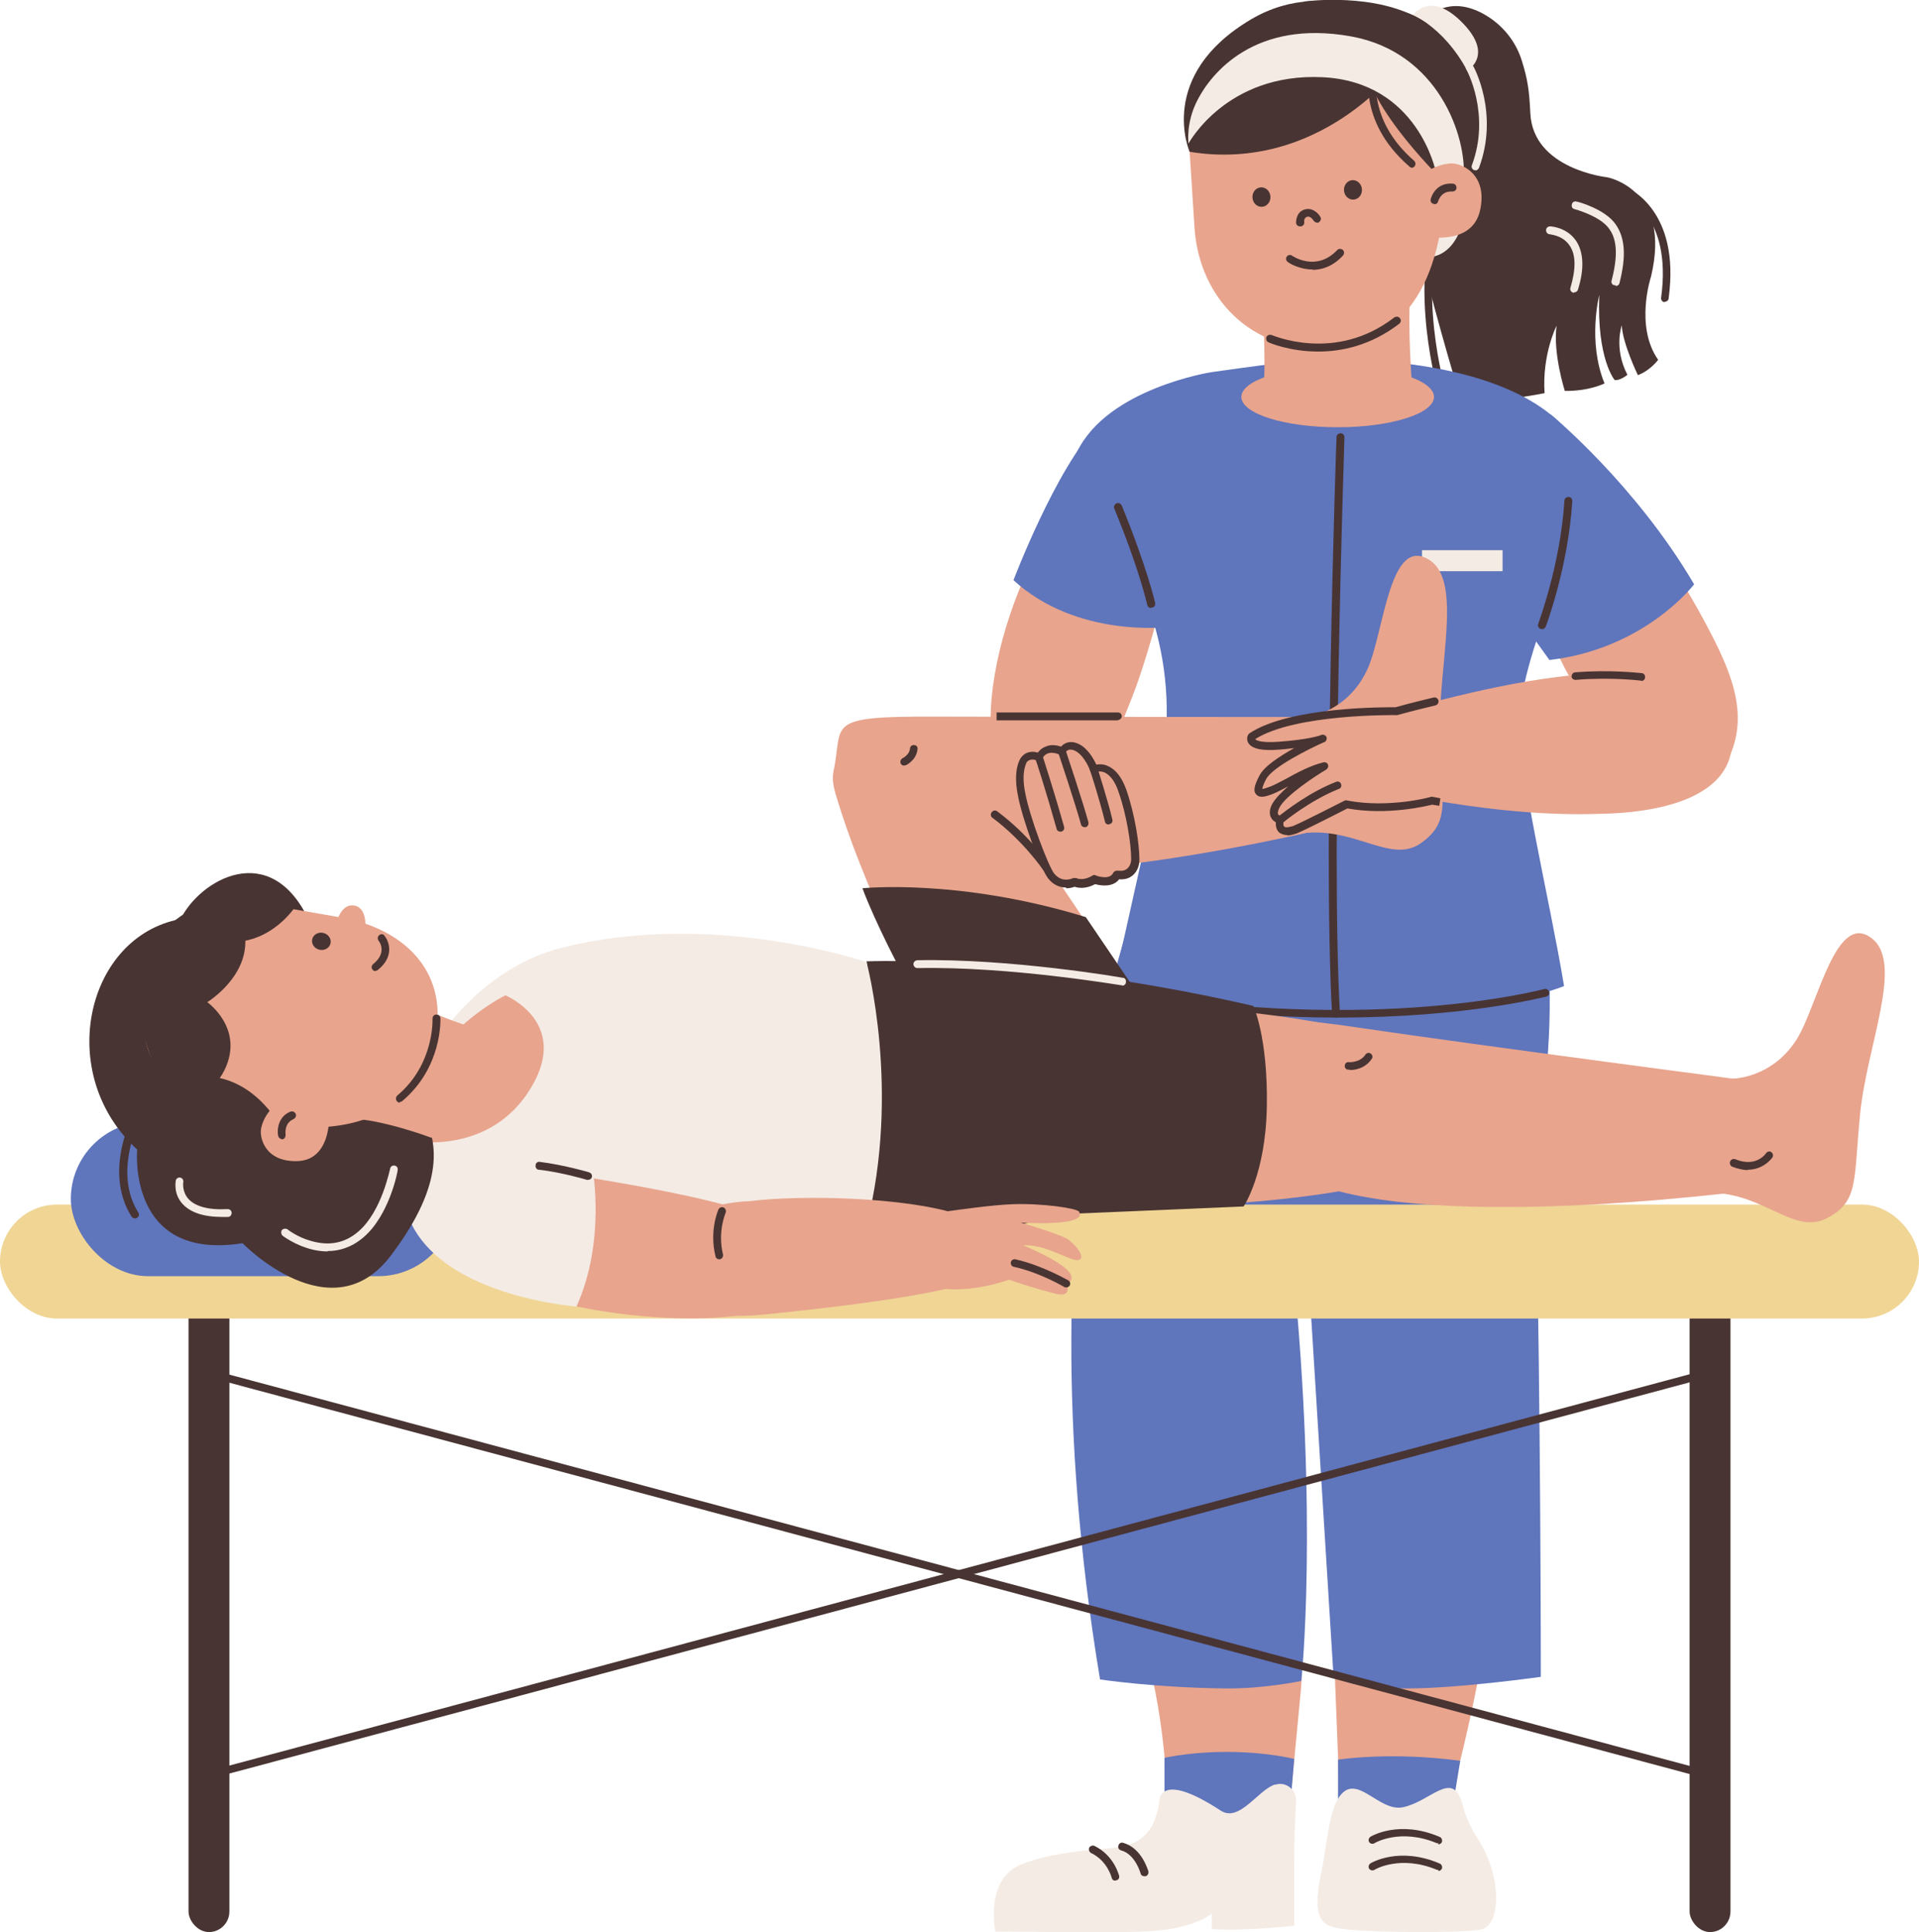 <?xml version="1.0" encoding="utf-8"?>
<svg xmlns="http://www.w3.org/2000/svg" id="icon" version="1.1" viewBox="0 0 512 515.5">
  <g>
    <path d="M372.7,16.1s7.5-21.5,23.6-12.1c4.6,2.7,8.1,7,9.7,12.1s2,7.9,2.3,14.1c.7,15,20.5,17.1,20.5,17.1,0,0,17.3,3.1,11.7,26.5,0,0-4.4,13.2,1.9,22.2,0,0-2,2.8-5.4,4.1,0,0-4.1-8.5-4.3-13.3,0,0-2.2,6.1,1.5,13.2,0,0-1.9,1.6-3.4,1.4,0,0-4.8-5.6-4.1-22.7,0,0-3.2,12.4,1.4,23.6,0,0-4.1,2.1-10.6,2,0,0-3.2-10-2.2-17.4,0,0-3.9,7.7-3.2,18,0,0-16,3.2-22.3,1.8,0,0-16.8-54.2-17-75.3v-15.4Z" fill="#483432"/>
    <path d="M444.2,80.6s0,0-.1,0c-.6,0-1-.6-.9-1.2,3-21.8-9.5-27.2-10-27.4-.5-.2-.8-.8-.6-1.4.2-.5.8-.8,1.3-.6.6.2,14.5,6.1,11.3,29.6,0,.5-.5.9-1,.9Z" fill="#483432"/>
    <path d="M420,78.1c-.1,0-.2,0-.3,0-.5-.2-.9-.7-.7-1.3,1.5-5.1,1.5-8.9-.3-11.4-1.9-2.7-5.1-2.8-5.2-2.9-.6,0-1-.5-1-1.1,0-.6.5-1,1.1-1,.2,0,4.3.2,6.8,3.7,2.1,3,2.4,7.5.6,13.2-.1.4-.5.7-1,.7Z" fill="#f4ebe4"/>
    <path d="M431,76.1c0,0-.2,0-.3,0-.6-.1-.9-.7-.7-1.3,2.2-8.4.7-11.9-.7-13.8-2.4-3.4-9.2-5.2-9.2-5.2-.6-.1-.9-.7-.7-1.3.1-.6.7-.9,1.3-.7.3,0,7.6,2,10.4,6.1,2.5,3.6,2.8,8.5,1,15.6-.1.5-.5.8-1,.8Z" fill="#f4ebe4"/>
    <path d="M390.3,19.7s-5.1-8.1-14.4-14.2c0,0,4.7-9.5,14.6.9,8.8,9.3-.2,13.2-.2,13.2Z" fill="#f4ebe4"/>
    <path d="M385.4,107.8c-.4,0-.8-.3-1-.7,0-.3-8.2-25.6-2.1-48.4.2-.6.7-.9,1.3-.7.6.1.9.7.7,1.3-6,22.2,2,46.9,2,47.2.2.5-.1,1.1-.7,1.3-.1,0-.2,0-.3,0Z" fill="#483432"/>
    <path d="M357.5,480.6s-.4-8.3-1.2-29.5c-2.2-57-2.1-65.7,12.9-73.7,7.6-4,26.8-18.5,30.2,13.7,3.5,32.2-12.6,89.5-12.6,89.5h-29.4Z" fill="#e8a48d"/>
    <path d="M348.8,334.9l7,112.5c6.7,3.1,13.5,3.1,19.6,3.1,13.8,0,35.7-3.1,35.7-3.1,0,0,0-71.1-1.3-129.6-.2-7.5-28-12-38.3-9.3-16.2,4.2-23.3,9.7-22.6,26.4Z" fill="#5f75bc"/>
    <path d="M311.6,486.3s.2-19.1-4.1-38.5c-4.3-19.4,42.6-27.7,39.6,2.9-2.3,23.9-3.3,35.6-3.3,35.6h-32.2Z" fill="#e8a48d"/>
    <path d="M311,222.1c-6.4,10.1-40,90.8-17.5,226,0,0,14.5,2.2,33.7,2.4,10,.1,20-2,20-2,0,0,4.6-42.7-2.3-111.2-.5-4.8,37.4-112.1,30.4-123-5.8-9.1-64.4,7.8-64.4,7.8Z" fill="#5f75bc"/>
    <path d="M393.7,216.6s17.3,3,19.5,40.8c1.3,22.3-2.2,39-3.4,60.4-1,16.4-28.2,48.7-40.1,46.9-11.9-1.8-21.1-17.9-20.9-29.8s.5-110.4.5-110.4c0,0,25.6-6.6,44.4-7.8Z" fill="#5f75bc"/>
    <path d="M344.3,481.2l1-11.9s-15.7-4-34.6-.3v14.9c0,0,22.9,7.3,33.6-2.7Z" fill="#5f75bc"/>
    <path d="M340.2,476.2c2.9-1,5.8,1.4,5.6,4.4-.2,3.6-.5,9.2-.5,16,0,9.2,0,17.2,0,17.2,0,0-12.8,1.5-22,.9v-4.1s-4.7,3.9-15.7,4.6c-11,.8-38.2,0-42,.2,0,0-3.1-14.2,7.2-18.1,10.3-3.9,23.3-3.8,26.5-4.6,4.6-1.1,8.7-3.3,10-11.8,0,0-.7-9,16.4,2.2,5,3.2,9.8-5.4,14.5-7Z" fill="#f4ebe4"/>
    <path d="M357,482.1v-12.6s13.9-2.2,32.6.3l-2,12.2s-23.7,7-30.6,0Z" fill="#5f75bc"/>
    <path d="M390.1,480.8s.5,4.2,4.3,10c6.1,9.3,6.5,23.2.4,24.1-6.7.9-26.8.7-34.3,0-7.5-.7-11-1.3-7.8-16.2,1.3-6,1.7-15.2,4.7-19.4,4.6-6.4,10.4,4.2,16.9,2.9,7.3-1.5,13.1-9.9,15.7-1.4Z" fill="#f4ebe4"/>
    <path d="M306.1,127.4c3.7,1.8,6.1,4.1,7.5,8,2.1,6-6.7,38.4-11.5,50.5-5,12.5-7.7,20.8-19.4,25.1-24.5,8.9-22.8-32.8-5.2-65.6,7.7-14.3,19.6-22.5,28.6-18.1Z" fill="#e8a48d"/>
    <path d="M311.6,167.3s-24.3,3-41.2-12.5c0,0,11.3-29.8,22.5-41.4,15.3-15.9,23.7,1.5,25.3,9.4,0,0-.6,14.2-6.6,44.5Z" fill="#5f75bc"/>
    <g>
      <path d="M391.3,52.8s-.2,13.4-8.6,15.6c-8.5,2.1-.9-15.5,8.6-15.6Z" fill="#f4ebe4"/>
      <path d="M347.5,4.3h0c18.8-1.2,35.1,13,36.3,31.8l1.3,20.3c-3.5,29.5-18.3,35.4-31.8,36.3h0c-19.2,1.3-33.4-13.1-34.6-32l-1.3-20.3c-1.2-18.8,11.3-35,30.1-36.2Z" fill="#e8a48d"/>
      <ellipse cx="336.5" cy="52.8" fill="#483432" rx="2.4" ry="2.6" transform="rotate(-3.8 333.255 51.795)"/>
      <ellipse cx="361" cy="50.9" fill="#483432" rx="2.4" ry="2.6" transform="rotate(-3.8 357.421 51.088)"/>
      <path d="M346.8,60.4c-.5,0-1-.4-1-1,0-1.1.4-3.2,2.7-3.6,1.9-.3,3.3,1.2,3.8,2.1.3.5,0,1.1-.4,1.4-.5.3-1.1,0-1.4-.4,0,0-.7-1.2-1.6-1.1-1,.2-1,1.2-.9,1.5,0,.6-.4,1.1-1,1.1,0,0,0,0,0,0Z" fill="#483432"/>
      <path d="M350.2,71.9c-3.7,0-6.6-1.9-6.6-2-.5-.3-.6-1-.3-1.4.3-.5,1-.6,1.4-.3.3.2,6.5,4.4,12.1-1.5.4-.4,1-.4,1.5,0,.4.4.4,1,0,1.5-2.7,2.9-5.6,3.8-8.1,3.8Z" fill="#483432"/>
      <path d="M366.1,4.2c13.2-8.8,39.1,22.6,25.7,42.6l-5.7,2.5s-21.8-20.6-22.2-34c0,0-1.3-8.7,2.2-11Z" fill="#483432"/>
      <path d="M376.7,44.7c-.2,0-.5,0-.7-.3-14.1-12.2-10.6-25.7-10.5-26.2.2-.6.7-.9,1.3-.7.6.2.9.7.7,1.3h0c-.1.5-3.2,12.8,9.8,24.1.4.4.5,1,.1,1.5-.2.2-.5.4-.8.4Z" fill="#483432"/>
      <path d="M372.7,18.5s-20.7,27.6-55.3,22c0,0-9-20.4,16.5-35.4,21-12.3,44.1,1.5,38.8,13.4Z" fill="#483432"/>
      <path d="M383.1,45.9s-4.7-24.1-30.3-25.3c-25.6-1.2-35.7,17.7-35.7,17.7,0,0-.8-5.6,2.5-11.8,3.6-6.9,15.1-21.4,40.8-16.8,23.5,4.2,31,27,30.1,37.8l-7.3-1.6Z" fill="#f4ebe4"/>
      <path d="M387.1,43.6c3-.1,9.9,3,7.8,12.5-2.1,9.5-14.2,7-14.2,7l-1.3-16.7c2.7-1.5,4.7-2.6,7.7-2.8Z" fill="#e8a48d"/>
      <path d="M382.7,54.4c0,0-.2,0-.2,0-.6-.1-.9-.7-.8-1.2.4-1.6,2-4.5,5.9-4.2.6,0,1,.5,1,1.1,0,.6-.5,1-1.1,1-3-.2-3.7,2.4-3.8,2.6-.1.5-.5.8-1,.8Z" fill="#483432"/>
      <path d="M348,.4s19.3-2.7,31.9,5.3c9,5.7-24.4,0-24.4,0,0,0-11-1.4-7.5-5.3Z" fill="#483432"/>
    </g>
    <path d="M351.2,96s67.9-3.7,73.8,33.5c.8,5.3-18.1,40.3-19.6,61.5-.9,12.3,8.2,49.5,11.9,72.1,0,0-24.8,9.8-60.3,8.4s-60.4-6.4-60.4-6.4l12.6-56.5c3-13.2,2.8-27-.7-40.1-7.2-27.4-21.1-48-21.1-48,8.2-16.9,35.8-21.2,35.8-21.2,25.8-3.7,28-3.3,28-3.3Z" fill="#5f75bc"/>
    <path d="M337.1,85.3s.6,13.5,0,18.6c0,0,7.1,3.9,23.6,3.3,11.6-.4,16-5.1,16-5.1,0,0-1.2-14.6-.4-24.8l-39.3,8Z" fill="#e8a48d"/>
    <ellipse cx="356.9" cy="105.9" fill="#e8a48d" rx="25.7" ry="8.1"/>
    <path d="M351.7,93.8c-7.7,0-13.2-2.4-13.3-2.5-.5-.2-.7-.9-.5-1.4.2-.5.9-.7,1.4-.5.2,0,16.9,7.5,32.7-4.7.5-.3,1.1-.3,1.5.2s.3,1.1-.2,1.5c-7.6,5.8-15.3,7.4-21.6,7.4Z" fill="#483432"/>
    <path d="M412.6,130.1c8.9-5.8,17.1,1.6,20.3,4.4,6.9,6.2,15.7,19.7,22.2,31.9,6.5,12.2,11.6,23.6,6.4,35.3-10.9,24.5-40.5-6.6-52.2-42.9-5.1-15.9-3.5-24.3,3.2-28.7Z" fill="#e8a48d"/>
    <path d="M452,155.9s-13,17.2-38.6,20.2c0,0-17-23.3-20.1-30.9-8.5-20.9,14.1-39,20.7-34.4,0,0,22.4,18.5,38,45.1Z" fill="#5f75bc"/>
    <path d="M411.4,167.8c-.1,0-.2,0-.4,0-.5-.2-.8-.8-.6-1.3,0-.2,5.9-15.6,7-32.9,0-.6.5-1,1.1-1,.6,0,1,.5,1,1.1-1.1,17.6-7,33.3-7.1,33.5-.2.4-.6.7-1,.7Z" fill="#483432"/>
    <path d="M307.1,162.2c-.5,0-.9-.3-1-.8,0,0-2.1-9.5-8.8-25.7-.2-.5,0-1.1.6-1.4.5-.2,1.1,0,1.4.6,6.7,16.4,8.9,25.9,8.9,26,.1.6-.2,1.1-.8,1.2,0,0-.1,0-.2,0Z" fill="#483432"/>
    <path d="M305.3,500.6c-.5,0-.9-.3-1-.8,0,0-1.4-5.1-5.2-6.1-.6-.2-.9-.7-.7-1.3.2-.6.7-.9,1.3-.7,5,1.4,6.6,7.4,6.7,7.6.1.6-.2,1.1-.7,1.3,0,0-.2,0-.3,0Z" fill="#483432"/>
    <path d="M297.6,501.8c-.5,0-.9-.3-1-.8h0s-1.1-4.5-5.5-6.6c-.5-.3-.7-.9-.5-1.4.3-.5.9-.7,1.4-.5,5.3,2.6,6.5,7.8,6.6,8,.1.6-.2,1.1-.8,1.2,0,0-.2,0-.2,0Z" fill="#483432"/>
    <path d="M383.8,498.9c-.1,0-.3,0-.4,0-9.8-4.1-16.6-.1-16.7,0-.5.3-1.1.1-1.4-.3-.3-.5-.1-1.1.3-1.4.3-.2,7.7-4.6,18.5,0,.5.2.8.8.6,1.4-.2.4-.6.6-1,.6Z" fill="#483432"/>
    <path d="M383.8,491.8c-.1,0-.3,0-.4,0-9.8-4.1-16.6-.1-16.7,0-.5.3-1.1.1-1.4-.3-.3-.5-.1-1.1.3-1.4.3-.2,7.7-4.6,18.5,0,.5.2.8.8.6,1.4-.2.4-.6.6-1,.6Z" fill="#483432"/>
    <path d="M356.4,271.5c-.5,0-1-.4-1-1-2.5-44.4,1.1-152.8,1.2-153.9,0-.6.5-1,1.1-1,.6,0,1,.5,1,1.1,0,1.1-3.7,109.4-1.2,153.7,0,.6-.4,1.1-1,1.1,0,0,0,0,0,0Z" fill="#483432"/>
    <rect fill="#f4ebe4" height="5.6" width="21.5" x="379.4" y="146.8"/>
    <path d="M357,271.5c-16.4,0-35.9-1.3-57.7-5-.6,0-.9-.6-.8-1.2,0-.6.6-.9,1.2-.8,67.1,11.5,111.8-.5,112.3-.6.6-.2,1.1.2,1.3.7.2.6-.2,1.1-.7,1.3-.3,0-21.1,5.6-55.5,5.6Z" fill="#483432"/>
    <path d="M393.7,45.4c-.1,0-.2,0-.4,0-.5-.2-.8-.8-.6-1.3,5.1-13.6-1.4-25.5-1.5-25.6-.3-.5-.1-1.1.4-1.4.5-.3,1.1-.1,1.4.4.3.5,7,12.8,1.6,27.3-.2.4-.6.7-1,.7Z" fill="#f4ebe4"/>
  </g>
  <g>
    <path d="M55.8,474.7c-.5,0-.9-.3-1-.8-.1-.6.2-1.1.7-1.3l400.4-107.3c.6-.1,1.1.2,1.3.7.1.6-.2,1.1-.7,1.3L56,474.6c0,0-.2,0-.3,0Z" fill="#483432"/>
    <path d="M456.2,474.7c0,0-.2,0-.3,0L55.5,367.4c-.6-.1-.9-.7-.7-1.3.1-.6.7-.9,1.3-.7l400.4,107.3c.6.1.9.7.7,1.3-.1.5-.5.8-1,.8Z" fill="#483432"/>
    <rect fill="#483432" height="180.1" rx="5.5" ry="5.5" width="10.9" x="50.3" y="335.4"/>
    <rect fill="#483432" height="180.1" rx="5.5" ry="5.5" width="10.9" x="450.8" y="335.4"/>
  </g>
  <rect fill="#f0d595" height="30.4" rx="15.2" ry="15.2" width="512" y="321.4"/>
  <rect fill="#5f75bc" height="41.2" rx="20.6" ry="20.6" width="102.6" x="18.9" y="299.3"/>
  <g>
    <path d="M308.8,268.3s23,.6,46.2,5.1,23.3,40.1,9.3,43.1c-28.3,6.1-68.3,5.7-68.3,5.7l12.7-53.9Z" fill="#e8a48d"/>
    <path d="M295,254.1s-24.3-37.5-37.2-52.8-38.2-1-34.8,10.7c6.9,23.7,22.1,53.1,22.1,53.1l49.9-11Z" fill="#e8a48d"/>
    <path d="M472.9,289.2s-80-10.5-109.6-14.9c-34.6-5.2-26.6-.3-30.9,11.7-2.9,8.1,7.2,25,15.8,28.8,34.2,15.2,126.8,1.8,126.8,1.8l-2.1-27.4Z" fill="#e8a48d"/>
    <path d="M462.2,287.8s10.7,0,17.3-10.7c5.6-9.2,10.5-34.9,20.3-26.4,7.9,6.9-1.7,28.4-3.5,46.4-1.8,18.1-.3,23.4-8.8,27.9-8.5,4.5-16.2-5.9-29.7-6.7l4.4-30.6Z" fill="#e8a48d"/>
    <path d="M360,191.3s-80.7,0-110.6-.1-24.3,1.9-27,14.5c-1.8,8.4,9.7,21.7,18.6,24.2,38.6,11,124.6-11.7,124.6-11.7l-5.8-26.9Z" fill="#e8a48d"/>
    <path d="M349.2,191.3s10.6-1.5,15.7-12.9c4.4-9.8,5.8-36,16.6-28.9,8.8,5.8,2.1,28.3,2.7,46.5.6,18.2,2.8,23.3-5,28.9-7.8,5.6-16.9-3.7-30.3-2.7l.3-30.9Z" fill="#e8a48d"/>
    <path d="M230.1,326.8c21.8,6.3,54.6-2.9,54.6-2.9l47.1-2s5.9-8.6,6.2-26.7c.3-18.5-3.6-26.8-3.6-26.8-59.9-13.8-103.2-11.9-103.2-11.9,0,0,1.1,4.8.9,30.6-.1,11.4-2,39.6-2,39.6Z" fill="#483432"/>
    <path d="M231.2,326.9s-40-1-88.1,3.9c-48.1,4.8-39.5-31.3-36.1-37.5,3.4-6.3,16.1-33.6,42.8-40.4,40.4-10.3,81.4,3.8,81.4,3.8,0,0,9.2,34.1,0,70.3Z" fill="#f4ebe4"/>
    <g>
      <path d="M114.2,320.7c-.1-3.6,2.4-7.3,5.7-8.9,4.9-2.4,13.8-1.8,25.6.4,20.5,3.8,72.1,10.2,72.9,24.1,1.3,20.6-54.1,17.9-81.3,7.6-19.1-7.2-22.6-14.9-22.9-23.2Z" fill="#e8a48d"/>
      <path d="M199.9,320.5s-24.9.4-21.5,16.4c2.6,12,8.9,15.5,25.8,13.8,16.9-1.7,54.3-5.9,57.7-10.5,3.4-4.6,8.4-11.5-6.6-16.3-13.5-4.4-41.1-5.2-55.4-3.4Z" fill="#e8a48d"/>
      <path d="M191.9,336c-.5,0-.9-.3-1-.8-1.7-6.9.7-12.3.8-12.5.2-.5.9-.8,1.4-.5.5.2.7.9.5,1.4,0,0-2.2,5-.7,11.1.1.6-.2,1.1-.8,1.3,0,0-.2,0-.2,0Z" fill="#483432"/>
      <g>
        <path d="M244,339.1c-3.7-6.5.6-14.7,8-15.8,5-.7,12.9-1.8,18.1-2,8-.3,17.3,1.1,17.8,2,2.4,4.1-15.6,2.9-15.6,2.9,0,0,10.8,3.1,12.8,4.6,2,1.5,4.8,4.9,2.6,5.4-2.1.4-8.8-4.4-14.7-3.9,0,0,17.8,7.1,11.6,10.2,0,0,1.7,4-3.3,2.6-5-1.3-11.1-3.2-12-3.7,0,0-9.8,3.7-18.7,2.3-3-.5-5.2-2.3-6.6-4.7Z" fill="#e8a48d"/>
        <path d="M284.5,343.5c-.2,0-.4,0-.5-.1,0,0-6.6-3.9-13.5-5.4-.6-.1-.9-.7-.8-1.2.1-.6.7-.9,1.2-.8,7.2,1.6,13.8,5.5,14.1,5.6.5.3.7.9.4,1.4-.2.3-.5.5-.9.5Z" fill="#483432"/>
      </g>
      <path d="M158.1,311.8s3.6,19.4-4.3,36.8c0,0-26.1-1.9-39.1-15.2-13.1-13.3-10.7-35.8,43.5-21.5Z" fill="#f4ebe4"/>
    </g>
    <path d="M134.7,265.5s18.7,7.6,5.9,26.4c-12.9,18.7-36.4,11.6-36.4,11.6,0,0-2.5-.5,9.6-18.9,8.5-13,21-19,21-19Z" fill="#e8a48d"/>
    <path d="M66.3,276.8s25.6-11.1,16.1-31.3c-10.3-21.8-29.1-10.7-34.2-.3-.2.4-1,.2-1.4.3-24.2,5.7-31.9,41.4-10.2,61.2,0,0-2.8,29.9,28.1,25,0,0,23.6,24.3,39.5,3.4,23.7-31.2,4.4-42.1-1-52.1-5.4-10-36.8-6.2-36.8-6.2Z" fill="#483432"/>
    <g>
      <path d="M38.3,264.9h0c-2.9,16.5,8.2,32.3,24.7,35.2l18.3.7c32.9.9,35-25,35-25,3-16.9-8.8-28.1-25.3-31l-17.8-3.1c-16.5-2.9-32,6.6-34.9,23.2Z" fill="#e8a48d"/>
      <path d="M77.9,306.7s-6.8-19.8-24.3-19.6c-17.6.2,3,22,3,22,0,0,16,7.2,21.3-2.4Z" fill="#483432"/>
      <path d="M48.7,296.3s7.9-4.1,11.2-10.8c5.4-11.1-4.6-18.1-4.6-18.1,0,0,18-11,6.1-27-2.4-3.2-31.5,8-23.9,33.3,7.9,26.1,11.2,22.6,11.2,22.6Z" fill="#483432"/>
      <path d="M100.2,259.1c-.3,0-.6-.1-.8-.4-.4-.4-.3-1.1.2-1.5,3.7-3,1.7-5.9,1.4-6.2-.3-.5-.3-1.1.2-1.5.5-.4,1.1-.3,1.4.2,1.3,1.6,2.6,5.6-1.8,9.1-.2.2-.4.2-.6.2Z" fill="#483432"/>
      <path d="M36,325.1c-.3,0-.7-.2-.9-.5-6.9-10.9-.9-24.1-.6-24.6.2-.5.9-.7,1.4-.5.5.2.7.9.5,1.4,0,.1-5.8,12.7.5,22.6.3.5.2,1.1-.3,1.4-.2.1-.4.2-.6.2Z" fill="#483432"/>
      <path d="M59.3,324.7c-5,0-8.6-1.2-10.7-3.6-2.4-2.7-1.7-6-1.7-6.1.1-.6.7-.9,1.2-.8.6.1.9.7.8,1.2,0,.1-.4,2.4,1.3,4.4,1.8,2.1,5.5,3.1,10.5,2.8.6,0,1.1.4,1.1,1,0,.6-.4,1.1-1,1.1-.5,0-1,0-1.5,0Z" fill="#f4ebe4"/>
      <path d="M79.2,241.3s-6.6,11.1-19.3,10l-3-13.1,22.4,3.1Z" fill="#483432"/>
      <path d="M69.7,300.9c-.6,2.6,1,9.2,9.7,8.9,8.7-.3,8.4-11.4,8.4-11.4l-14.4-3.8c-1.8,2.1-3.1,3.7-3.7,6.3Z" fill="#e8a48d"/>
      <path d="M97.5,247.6s.5-5.4-3-6-4.7,4.5-4.7,4.5l7.7,1.5Z" fill="#e8a48d"/>
      <path d="M87.4,333.9c-6.5,0-11.9-4.1-12-4.2-.4-.4-.5-1-.2-1.5.4-.4,1-.5,1.5-.2,0,0,2.6,2.1,6.3,3.1,4.8,1.4,9,.6,12.6-2.5,6.3-5.4,8.4-16.7,8.5-16.8.1-.6.6-.9,1.2-.8.6.1.9.6.8,1.2,0,.5-2.3,12.2-9.2,18-3.2,2.7-6.5,3.6-9.5,3.6Z" fill="#f4ebe4"/>
      <ellipse cx="85.7" cy="250.9" fill="#483432" rx="2.3" ry="2.5" transform="rotate(-76.8 85.883 251.003)"/>
    </g>
    <path d="M113.9,269.5s7.6,3.6,16.1,5.7c0,0,3.2,5.7-2.3,18.7-5,12-12.8,9.6-12.8,9.6,0,0-12.7-4.8-21.7-5.1l20.7-29Z" fill="#e8a48d"/>
    <path d="M75.2,303.9c-.5,0-.9-.4-1-.9-.3-1.6,0-5.1,3.3-6.4.5-.2,1.1,0,1.4.6.2.5,0,1.1-.6,1.4-2.6,1.1-2.1,4.1-2.1,4.2,0,.6-.3,1.1-.9,1.2,0,0-.1,0-.2,0Z" fill="#483432"/>
    <path d="M106.7,294.2c-.3,0-.6-.1-.8-.4-.4-.4-.3-1.1.1-1.5,9.9-8.3,9.4-20.3,9.4-20.5,0-.6.4-1.1,1-1.1.6,0,1.1.4,1.1,1,0,.5.5,13.1-10.2,22.1-.2.2-.4.2-.7.2Z" fill="#483432"/>
    <path d="M360.1,285.4c-.3,0-.4,0-.4,0-.6,0-1-.6-.9-1.1,0-.6.6-1,1.1-.9h0c.1,0,2.9.2,4.4-2,.3-.5,1-.6,1.4-.3.5.3.6,1,.3,1.4-1.8,2.7-4.7,3-5.8,3Z" fill="#483432"/>
    <path d="M241.3,204.3c-.4,0-.8-.2-1-.6-.2-.5,0-1.1.5-1.4,0,0,1.8-.8,2-2.6,0-.6.6-1,1.1-.9.6,0,1,.5.9,1.1-.3,3-3.1,4.3-3.2,4.3-.1,0-.3,0-.4,0Z" fill="#483432"/>
    <path d="M156.9,314.8c0,0-.2,0-.3,0,0,0-6.6-2-12.8-2.7-.6,0-1-.6-.9-1.2,0-.6.6-1,1.1-.9,6.4.8,12.9,2.7,13.2,2.8.5.2.9.7.7,1.3-.1.4-.5.7-1,.7Z" fill="#483432"/>
    <path d="M466.4,312.2c-1.2,0-2.6-.3-4.2-.9-.5-.2-.8-.8-.6-1.4.2-.5.8-.8,1.4-.6,5.6,2.3,8.1-1.5,8.2-1.6.3-.5,1-.6,1.4-.3s.6.9.3,1.4c0,0-2.2,3.3-6.6,3.3Z" fill="#483432"/>
  </g>
  <path d="M240.5,259.3s-6.8-12.7-10.4-22.3c0,0,25.8-2.7,59.6,7.7l14.1,20.8-63.3-6.2Z" fill="#483432"/>
  <path d="M431.8,179.6s30.6-1.5,30.3,18.5c-.2,12.9-15.1,18.4-33.7,19-9.4.3-26.3.6-57.4-5.7-10.7-2.2-30.1-13.6,1.5-21.6,16.2-4.1,38.1-10.2,59.3-10.3Z" fill="#e8a48d"/>
  <g>
    <path d="M388.7,206.8c3.1-8.4-3.5-17.2-12.4-17.1-6,0-15.6.4-21.7,1.1-9.5,1.2-20.2,4.7-20.6,5.8-2.1,5.3,19,.4,19,.4,0,0-12.1,5.7-14.2,7.9-2.1,2.2-4.6,6.7-2,6.8,2.6.1,9.6-6.9,16.6-7.4,0,0-19.6,11.8-11.7,14.3,0,0-1.2,5,4.4,2.5s12.5-6,13.4-6.6c0,0,12.3,2.4,22.5-.9,3.4-1.1,5.7-3.7,6.8-6.8Z" fill="#e8a48d"/>
    <path d="M341.6,219.7s0,0-.1,0c-.2,0-1.7-.2-2.4-1.6-.5-1-.4-2.3.4-3.7.8-1.4,2.4-3,4.2-4.6-1.4.7-2.6,1.4-3.8,1.9-2.2.9-3.8,1.3-4.7.3-1-1-.4-2.7.8-5,1.2-2.5,5.4-5.2,9.3-7.4-1.1.1-2.4.3-3.9.4-4.7.4-7.3-.2-8.3-1.7-.5-.8-.4-1.7-.1-2.2,0-.1.2-.3.3-.4,10.7-7.2,36.5-7,39-7,3.6-1,10.1-2.6,10.2-2.6.6-.1,1.1.2,1.3.8.1.6-.2,1.1-.8,1.3,0,0-6.7,1.6-10.2,2.6,0,0-.2,0-.3,0-.3,0-26.9-.4-37.6,6.4.1.2,1.1,1.1,6.4.7,7.9-.6,10.8-1.6,11.2-1.8,0,0,0,0,0,0,.5-.2,1.1,0,1.4.5.2.5,0,1.1-.5,1.4,0,0,0,0-.1,0-3.8,1.7-13.8,6.6-15.5,9.9-.8,1.5-1,2.3-1,2.6.3,0,1-.2,2.3-.7,1.2-.5,2.7-1.3,4.2-2.1,2.9-1.6,6.2-3.4,9.8-4.3.5-.1,1,.1,1.2.6.2.5,0,1-.4,1.3-2.9,1.7-10.8,6.9-12.5,10.1-.4.8-.6,1.5-.4,1.8,0,.2.3.3.4.4,1.7-1.3,7.9-6.2,15.1-9,.5-.2,1.1,0,1.3.6.2.5,0,1.1-.6,1.3-7.8,3.1-14.8,8.9-14.9,9-.2.2-.4.2-.7.2Z" fill="#483432"/>
  </g>
  <path d="M437.9,181.6s0,0-.1,0c0,0-8.2-1-17.4-.2-.6,0-1.1-.4-1.1-.9s.4-1.1.9-1.1c9.4-.8,17.5.2,17.8.2.6,0,1,.6.9,1.2,0,.5-.5.9-1,.9Z" fill="#483432"/>
  <path d="M299.5,262.9c0,0-.1,0-.2,0-.3,0-29.9-5.1-54.5-4.6-.6,0-1-.4-1.1-1,0-.6.4-1,1-1.1,24.8-.5,54.6,4.6,54.9,4.7.6,0,.9.6.8,1.2,0,.5-.5.9-1,.9Z" fill="#f4ebe4"/>
  <path d="M279.2,232.6c-.3,0-.7-.2-.9-.5,0,0-5.2-7.7-13.5-13.9-.5-.3-.6-1-.2-1.5s1-.6,1.5-.2c8.7,6.5,13.8,14.1,14,14.5.3.5.2,1.1-.3,1.4-.2.1-.4.2-.6.2Z" fill="#483432"/>
  <g>
    <path d="M273,202.9s-1.8,2.4-.6,8.7,6.2,19.9,7.9,22.1c1.7,2.2,4,2.6,6.3,1.7,0,0,2.2,1.3,5.4-.7,0,0,4.4,1.8,5.9-1.2,0,0,1.8.4,3.1-.4s1.9-2.2,1.9-3.7c0-3.9-1.2-11.8-3.4-18.3-2.8-8-7.7-5.8-7.7-5.8,0,0-1.7-4.5-4.6-5.8-2.8-1.3-3.9,1.1-3.9,1.1,0,0-2.3-1.2-4.1-.4s-2,2-2,2c0,0-2.6-1.5-4.2.8Z" fill="#e8a48d"/>
    <path d="M295.8,220c-.5,0-.9-.3-1-.8-1.3-5.4-3.9-13.6-4-13.7-.2-.5.1-1.1.7-1.3.5-.2,1.1.1,1.3.7,0,0,2.7,8.4,4,13.8.1.6-.2,1.1-.8,1.2,0,0-.2,0-.2,0Z" fill="#483432"/>
    <path d="M289.4,220.7c-.5,0-.9-.3-1-.8-1.4-5.1-6-19-6.1-19.2-.2-.5.1-1.1.7-1.3.5-.2,1.1.1,1.3.7.2.6,4.7,14.1,6.1,19.3.1.6-.2,1.1-.7,1.3,0,0-.2,0-.3,0Z" fill="#483432"/>
    <path d="M282.9,221.9c-.5,0-.9-.3-1-.8-2.6-9.3-5.6-18.7-5.7-18.7-.2-.5.1-1.1.7-1.3.5-.2,1.1.1,1.3.7,0,0,3.1,9.5,5.7,18.8.2.6-.2,1.1-.7,1.3,0,0-.2,0-.3,0Z" fill="#483432"/>
    <path d="M284.4,236.8c-1.9,0-3.6-.9-4.8-2.5-1.9-2.4-7-16-8.1-22.5-1.2-6.5.6-9.1.8-9.5,1.3-1.9,3.2-1.9,4.6-1.5.4-.5,1-1.2,2.1-1.6,1.5-.7,3.1-.3,4.1,0,.8-.9,2.4-1.8,4.7-.7,2.4,1.1,4,4,4.7,5.5.8-.1,1.9-.2,3.1.4,2.1.9,3.7,3,4.9,6.3,2.3,6.6,3.5,14.5,3.5,18.7,0,2-.9,3.7-2.4,4.6-1,.6-2.3.7-3,.6-1.6,2.1-4.6,1.8-6.4,1.3-2.6,1.4-4.6,1-5.5.7-.8.3-1.5.4-2.2.4ZM273.9,203.5c0,0-1.5,2.3-.4,7.9,1.2,6.6,6.2,19.6,7.7,21.6,1.7,2.1,3.7,1.9,5.1,1.3.3-.1.6,0,.9,0,0,0,1.7.9,4.3-.7.3-.2.6-.2.9,0,0,0,3.6,1.4,4.6-.7.2-.4.7-.6,1.1-.6.4,0,1.6.2,2.3-.3.9-.5,1.4-1.6,1.4-2.8,0-4-1.2-11.8-3.4-18-.9-2.7-2.2-4.4-3.7-5.1-1.4-.6-2.5,0-2.5,0-.3.1-.6.1-.8,0s-.5-.3-.6-.6c-.4-1.2-2-4.3-4-5.2-1.7-.8-2.4.2-2.6.6-.3.5-.9.7-1.4.5-.5-.3-2.1-.8-3.2-.4-1.2.5-1.4,1.3-1.4,1.3,0,.3-.3.6-.6.7-.3.1-.7.1-.9,0-.3-.2-1.8-.9-2.9.5h0ZM273,202.9h0,0Z" fill="#483432"/>
  </g>
  <path d="M343.4,222.8c-.7,0-1.4-.2-2-.6-.9-.7-1.2-2-.9-3.7.1-.6.6-.9,1.2-.8.6.1.9.6.8,1.2-.2.9-.1,1.5.2,1.7.4.3,1.6,0,2.3-.2,3.3-1.4,13.7-6.8,13.8-6.8.2-.1.4-.1.7,0,11,2.1,22.2-.9,22.3-1,.1,0,.3,0,.4,0,.7.1,2.1.4,2.1.4l-.3,2s-1.1-.2-1.9-.3c-1.7.4-12,2.9-22.6,1-1.8.9-10.5,5.4-13.6,6.7-.2,0-1.3.5-2.4.5Z" fill="#483432"/>
  <path d="M298.3,192.2h0c-3.7,0-32.4,0-32.4,0v-2.1s28.7,0,32.4,0c.6,0,1,.5,1,1s-.5,1-1,1Z" fill="#483432"/>
</svg>